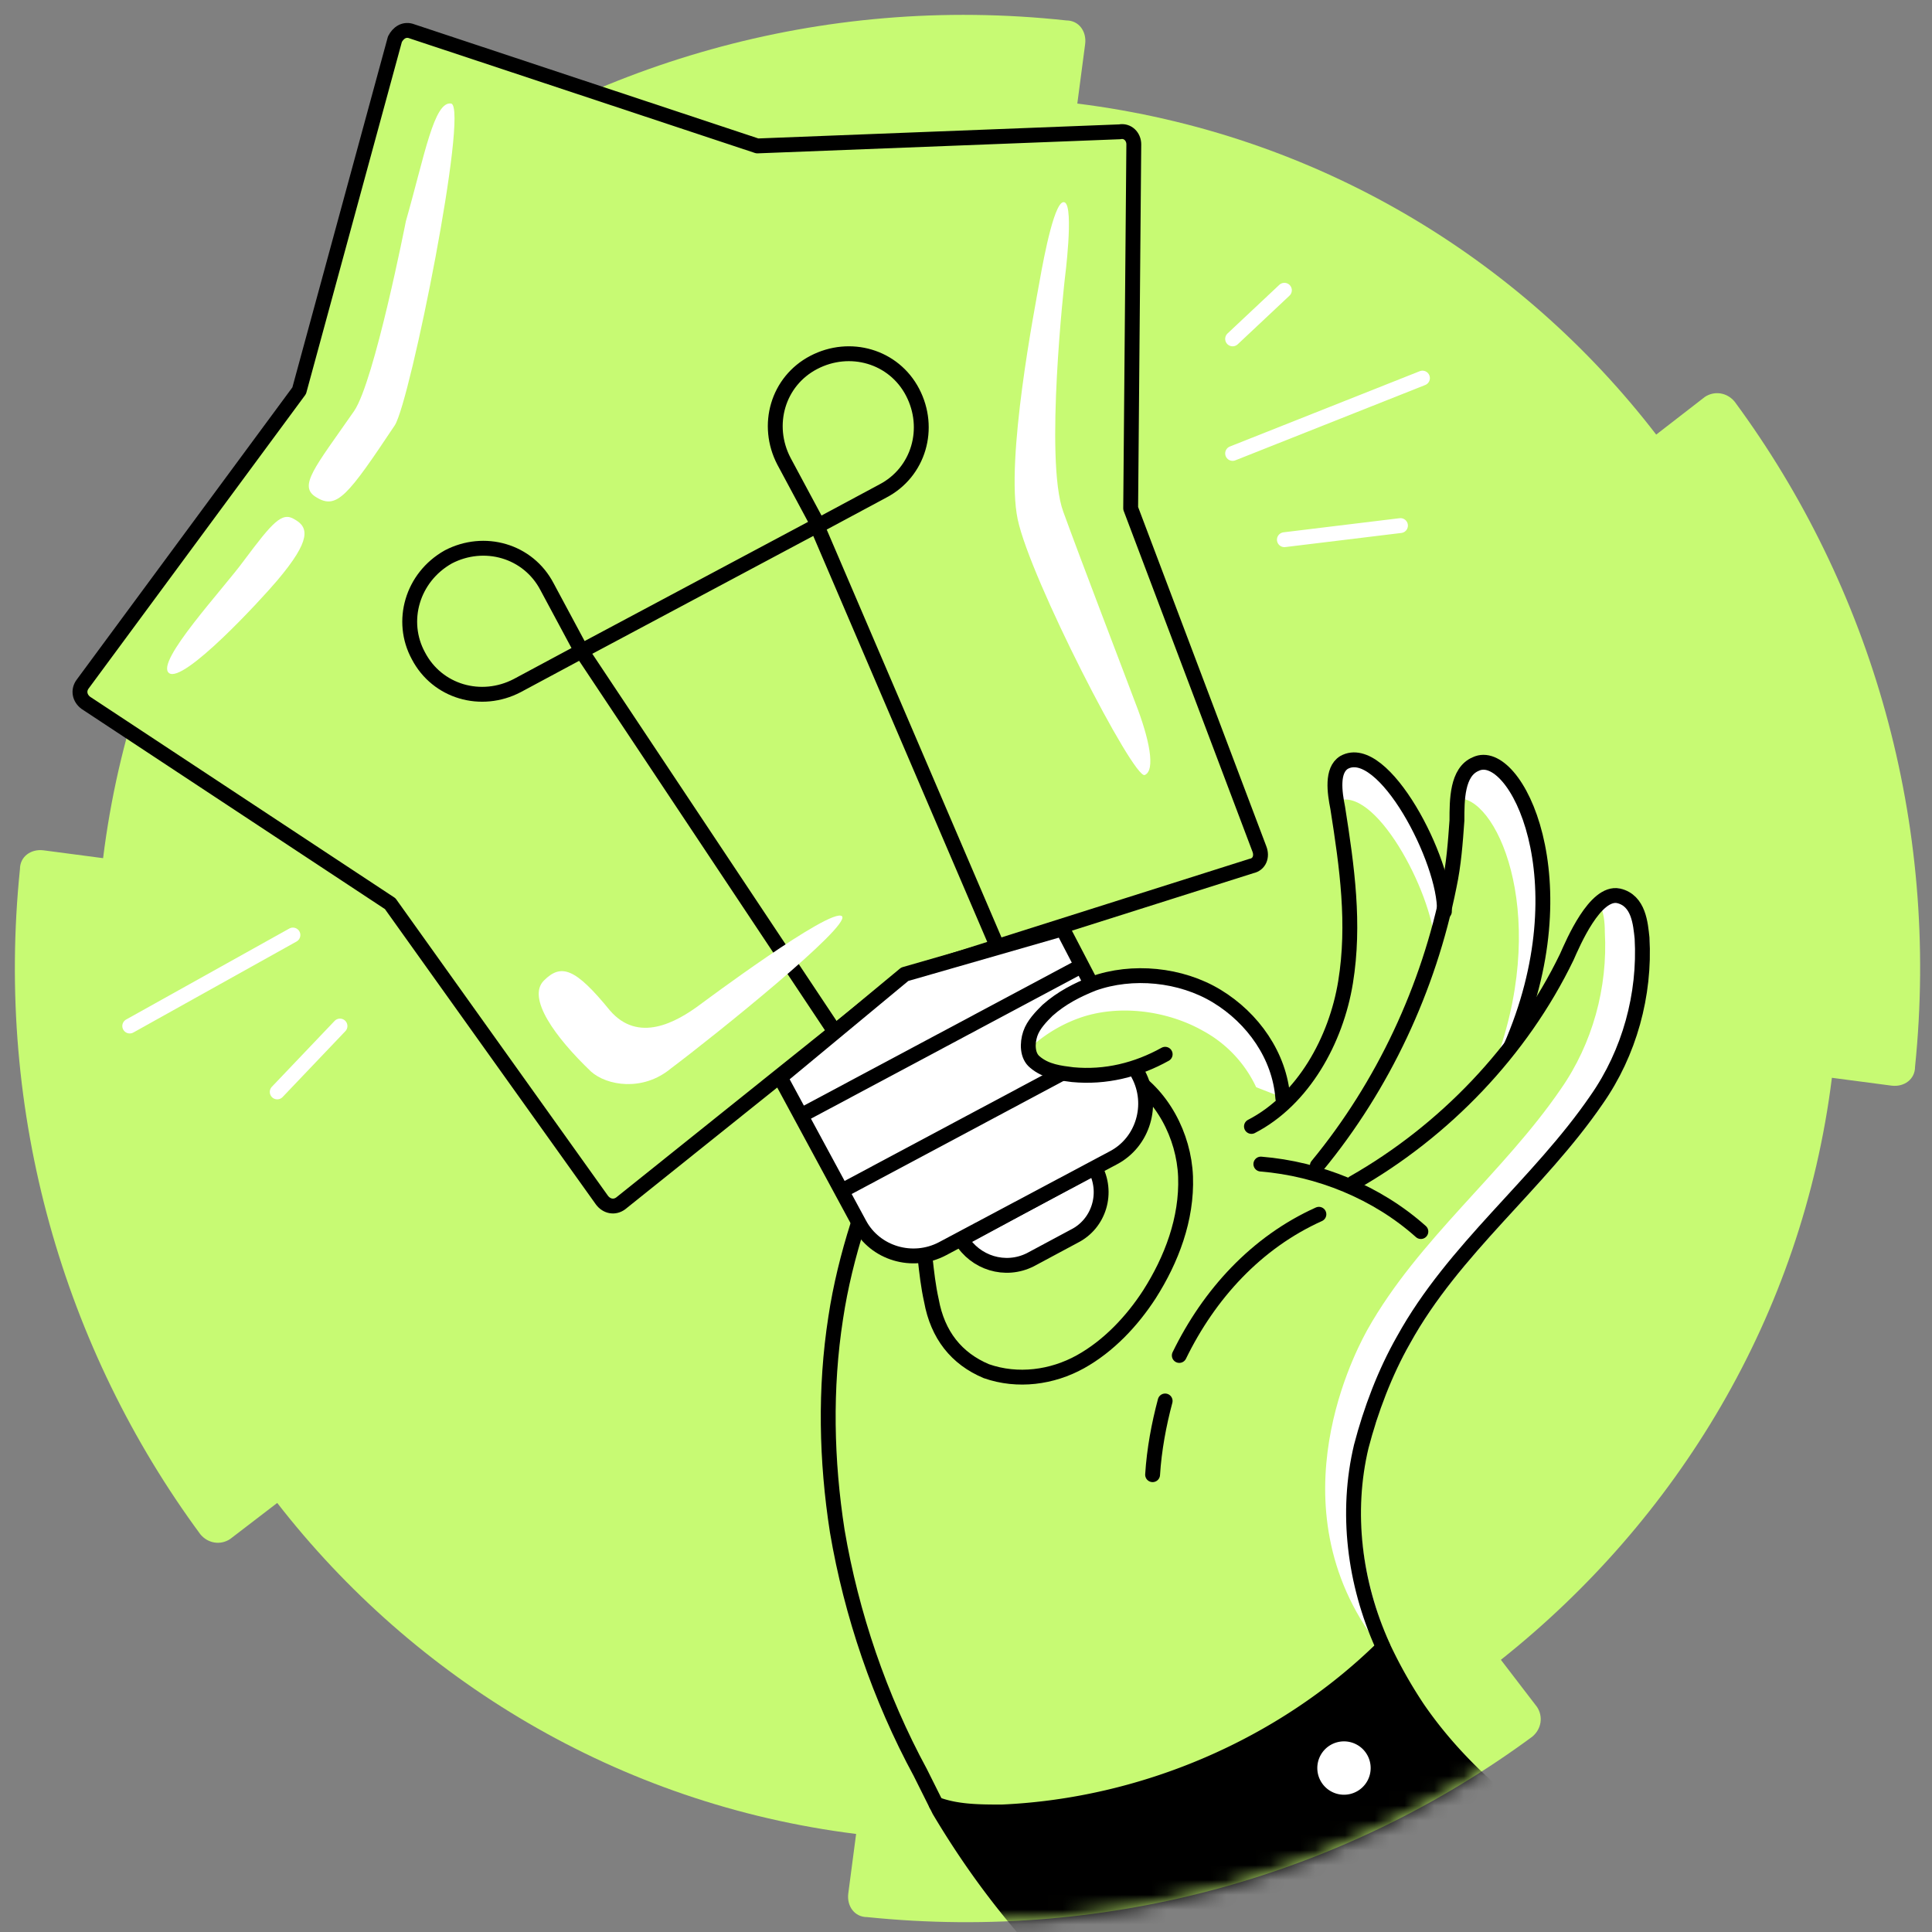 <svg xmlns="http://www.w3.org/2000/svg" width="130" height="130" fill="none"><rect width="100%" height="100%" fill="#808080" stroke="none"/><path fill="#C7FA73" d="M111.442 29.243C102.258 17.314 88.535 8.975 72.49 6.969l.528-4.01c.105-.845-.423-1.584-1.267-1.584C55.178-.42 39.449 4.33 26.993 13.515c-.633.527-.739 1.371-.316 2.005l2.428 3.167C17.282 27.87 8.943 41.593 6.937 57.744l-4.011-.528c-.845-.105-1.584.422-1.584 1.267-1.689 16.467 2.956 32.301 12.14 44.757.527.634 1.372.739 2.005.317l3.167-2.428c9.184 11.823 22.907 20.268 38.952 22.273l-.528 4.012c-.106.844.422 1.583 1.267 1.583 16.467 1.689 32.301-2.956 44.757-12.139.634-.528.739-1.373.317-2.006l-2.428-3.167c11.823-9.395 20.268-23.118 22.273-39.163l4.012.528c.844.106 1.583-.422 1.583-1.267 1.689-16.467-2.956-32.301-12.139-44.757-.528-.634-1.373-.74-2.006-.317z"/><path stroke="#000" stroke-linecap="round" stroke-linejoin="round" stroke-miterlimit="10" d="m62.989 121.4-1.056-2.115c-2.745-5.066-4.645-10.661-5.595-16.256-.739-4.75-.844-9.606-.105-14.356.316-2.111.844-4.222 1.478-6.228.105-.211.21-.528.21-.739.317-.739.423-1.583 1.056-2.217.528-.633 1.584-.95 2.217-.422.528.422.633 1.161.739 1.9.106 1.161.211 2.428.317 3.695.105.95.21 1.9.422 2.85.422 2.322 1.689 3.906 3.695 4.75 2.11.739 4.433.422 6.333-.633 1.9-1.056 3.484-2.745 4.645-4.54 1.478-2.322 2.533-5.066 2.428-7.916-.106-2.745-1.584-5.595-4.012-6.967"/><path fill="#C7FA73" stroke="#000" stroke-linecap="round" stroke-linejoin="round" stroke-miterlimit="10" d="m26.572 2.641-6.44 23.646-14.567 19.74c-.317.422-.211.95.211 1.266l20.479 13.512 14.25 19.951c.317.422.845.528 1.267.211L60.88 65.661l23.328-7.39c.528-.105.74-.633.528-1.16L76.08 34.204l.211-24.49c0-.528-.422-.95-.95-.845l-24.384.95-23.223-7.705c-.528-.212-.95.105-1.162.527"/><path fill="#fff" stroke="#000" stroke-linecap="round" stroke-linejoin="round" stroke-miterlimit="10" d="m72.279 83.184-2.956 1.584c-1.69.844-3.695.21-4.645-1.373l8.973-4.855c.95 1.688.317 3.8-1.372 4.644"/><path stroke="#000" stroke-linecap="round" stroke-linejoin="round" stroke-miterlimit="10" d="M30.16 37.476c2.427-1.267 5.383-.422 6.65 2.006l2.322 4.328-4.328 2.322c-2.428 1.267-5.383.422-6.65-2.005-1.267-2.323-.422-5.279 2.006-6.65M54.756 24.387c2.428-1.267 5.384-.422 6.65 2.005s.423 5.384-2.005 6.65l-4.328 2.323-2.322-4.328c-1.267-2.428-.423-5.383 2.005-6.65M67.318 64.183l-12.35-28.818-15.835 8.445 17.418 26.179 5.278-3.273z"/><path fill="#fff" stroke="#000" stroke-linecap="round" stroke-linejoin="round" stroke-miterlimit="10" d="M60.878 65.555 52.5 72.5l5.318 9.839c1.056 2.006 3.589 2.745 5.595 1.689l11.506-6.123c2.005-1.055 2.744-3.588 1.689-5.594L71.499 62.5z"/><path stroke="#000" stroke-linecap="round" stroke-linejoin="round" stroke-miterlimit="10" d="m56.656 80.123 18.79-10.028M53.912 75.056l18.79-10.029"/><path fill="#fff" d="m101.624 70.517-.844.528c3.483-9.923-.211-17.63-2.745-17.312.106-1.056.317-1.9 1.267-2.323 2.639-1.266 7.284 7.812 2.322 19.107M97.192 61.333c-.211.739-.317 1.478-.634 2.217-.21-3.59-4.116-10.873-6.65-9.606-.105-.95-.211-2.217.528-2.64 2.639-1.477 6.861 6.65 6.756 10.029"/><path stroke="#000" stroke-linecap="round" stroke-linejoin="round" stroke-miterlimit="10" d="M88.64 78.434c4.433-5.384 7.494-11.929 8.867-18.79.316-1.478.422-2.956.527-4.434 0-1.372 0-3.272 1.267-3.8 2.639-1.266 7.284 7.812 2.323 19.107"/><path fill="#C7FA73" d="M91.068 79.595c6.123-3.484 11.295-8.867 14.357-15.201.422-.95 1.9-4.434 3.483-4.117 1.372.317 1.478 1.9 1.583 2.85.212 3.8-.844 7.706-3.061 10.873-3.906 5.7-9.606 10.028-12.984 16.15-1.266 2.217-2.216 4.75-2.85 7.179-1.055 4.433-.422 9.184 1.478 13.406z"/><path fill="#fff" d="M110.5 63.5c0 3.5-.854 7.333-3.07 10.5-3.906 5.7-9.606 10.028-12.984 16.15-.95 1.69-1.795 3.484-2.322 5.384 0 0-2.685 5.521.376 13.966-6.228-9.184-.271-19.35-.06-19.771 3.378-6.017 9.078-10.45 12.984-16.151 2.217-3.167 3.272-7.073 3.061-10.873 0-.633-.063-1.572-.485-2.205.317-.211.908-.223.908-.223C110 61 110.5 62.55 110.5 63.5"/><path stroke="#fff" stroke-linecap="round" stroke-linejoin="round" stroke-miterlimit="10" d="M110.5 63.5c0 3.5-.854 7.333-3.07 10.5-3.906 5.7-9.606 10.028-12.984 16.15-.95 1.69-1.795 3.484-2.322 5.384 0 0-2.685 5.521.376 13.966-6.228-9.184-.271-19.35-.06-19.771 3.378-6.017 9.078-10.45 12.984-16.151 2.217-3.167 3.272-7.073 3.061-10.873 0-.633-.063-1.572-.485-2.205.317-.211.908-.223.908-.223C110 61 110.5 62.55 110.5 63.5"/><path stroke="#000" stroke-linecap="round" stroke-linejoin="round" stroke-miterlimit="10" d="M91.068 79.595c6.123-3.484 11.295-8.867 14.357-15.201.422-.95 1.9-4.434 3.483-4.117 1.372.317 1.478 1.9 1.583 2.85.212 3.8-.844 7.706-3.061 10.873-3.906 5.7-9.606 10.028-12.984 16.15-1.266 2.217-2.216 4.75-2.85 7.179-1.055 4.433-.466 9.184 1.434 13.406"/><path stroke="#000" stroke-linecap="round" stroke-linejoin="round" stroke-miterlimit="10" d="M84.84 78.328c3.906.317 7.811 1.9 10.767 4.54M78.4 94.268c-.422 1.583-.739 3.272-.844 4.96M97.19 61.333c.106-3.378-4.116-11.506-6.755-10.028-.844.527-.633 2.005-.422 3.06.633 4.012 1.161 7.812.528 11.718-.634 3.906-2.85 7.917-6.334 9.712"/><path fill="#C7FA73" d="M78.402 70.939c-1.9 1.055-4.012 1.583-6.229 1.372-.844-.106-1.794-.211-2.533-.844-.528-.423-.528-1.267-.317-1.9.211-.634.74-1.162 1.162-1.584.95-.844 2.005-1.372 3.06-1.794 2.64-.95 5.912-.634 8.34.844s4.222 4.011 4.433 6.861z"/><path fill="#fff" d="m86.425 73.894-1.9-.739a8.33 8.33 0 0 0-3.59-3.8c-2.428-1.372-5.7-1.795-8.339-.845a9.8 9.8 0 0 0-3.061 1.795l-.211.211c0-.317 0-.739.105-1.056.211-.633.74-1.16 1.267-1.583.844-.844 1.9-1.372 3.061-1.794 2.64-.95 5.912-.634 8.34.844s4.222 4.117 4.328 6.967"/><path stroke="#000" stroke-linecap="round" stroke-linejoin="round" stroke-miterlimit="10" d="M88.746 81.706c-4.222 1.9-7.389 5.384-9.394 9.5M78.402 70.939c-1.9 1.055-4.012 1.583-6.229 1.372-.844-.106-1.794-.211-2.533-.844-.528-.423-.528-1.267-.317-1.9.211-.634.74-1.162 1.162-1.584.95-.844 2.005-1.372 3.06-1.794 2.64-.95 5.912-.634 8.34.844s4.222 4.011 4.433 6.861"/><mask id="a" width="53" height="29" x="51" y="101" maskUnits="userSpaceOnUse" style="mask-type:alpha"><path fill="#fff" d="m100.964 111.691 2.428 3.166c.528.634.422 1.584-.316 2.006-12.457 9.184-28.185 13.934-44.758 12.139-.844-.105-1.372-.844-1.267-1.583l.528-4.011-3.8-.634-1.934-11.751 45.057-9.237v6.221z"/></mask><g mask="url(#a)"><path fill="#000" stroke="#000" stroke-linecap="round" stroke-linejoin="round" stroke-miterlimit="10" d="M109.542 126.569c-5.489-2.745-10.662-6.545-14.145-11.612a31.6 31.6 0 0 1-2.323-4.117c-6.755 6.651-16.15 10.662-25.65 11.084-1.479 0-3.062 0-4.434-.528l.21.423c2.007 3.378 4.329 6.544 6.968 9.394z"/></g><path fill="#fff" d="M90.434 120.763a1.795 1.795 0 1 0 0-3.59 1.795 1.795 0 0 0 0 3.59"/><path stroke="#fff" stroke-linecap="round" stroke-linejoin="round" stroke-miterlimit="10" d="M19.71 62.916 8.73 69.039M22.877 69.04l-4.223 4.433M82.94 30.51l12.774-5.068M82.94 22.803l3.484-3.272M86.423 36.315l7.812-.95"/><path fill="#fff" d="M27.31 14.887s-2.112 10.767-3.484 12.772c-2.64 3.8-3.8 5.067-2.534 5.806 1.373.845 2.111-.105 5.278-4.856 1.056-1.689 4.962-21.217 3.8-21.64-1.16-.21-1.794 3.484-3.06 7.918M16.437 37.687c-1.373 1.9-6.017 6.862-5.067 7.6.95.74 6.122-4.855 7.283-6.227 2.323-2.745 2.112-3.59 1.162-4.117-.845-.528-1.478.21-3.378 2.744M47.155 67.561s8.762-6.545 9.5-5.911c.634.633-8.55 8.022-11.505 10.239-1.9 1.583-4.328 1.161-5.384.211-2.428-2.322-4.328-4.961-3.167-6.122 1.161-1.162 2.111-.845 4.434 2.005 1.9 2.217 4.433.845 6.122-.422M71.645 18.792s-1.373 12.14-.106 15.623c1.267 3.484 3.906 10.345 4.856 12.878.95 2.428 1.372 4.54.633 4.856-.739.317-7.706-13.195-8.55-17.206s1.161-14.25 1.478-16.045 1.055-5.595 1.689-5.278c.633.316 0 5.172 0 5.172"/></svg>